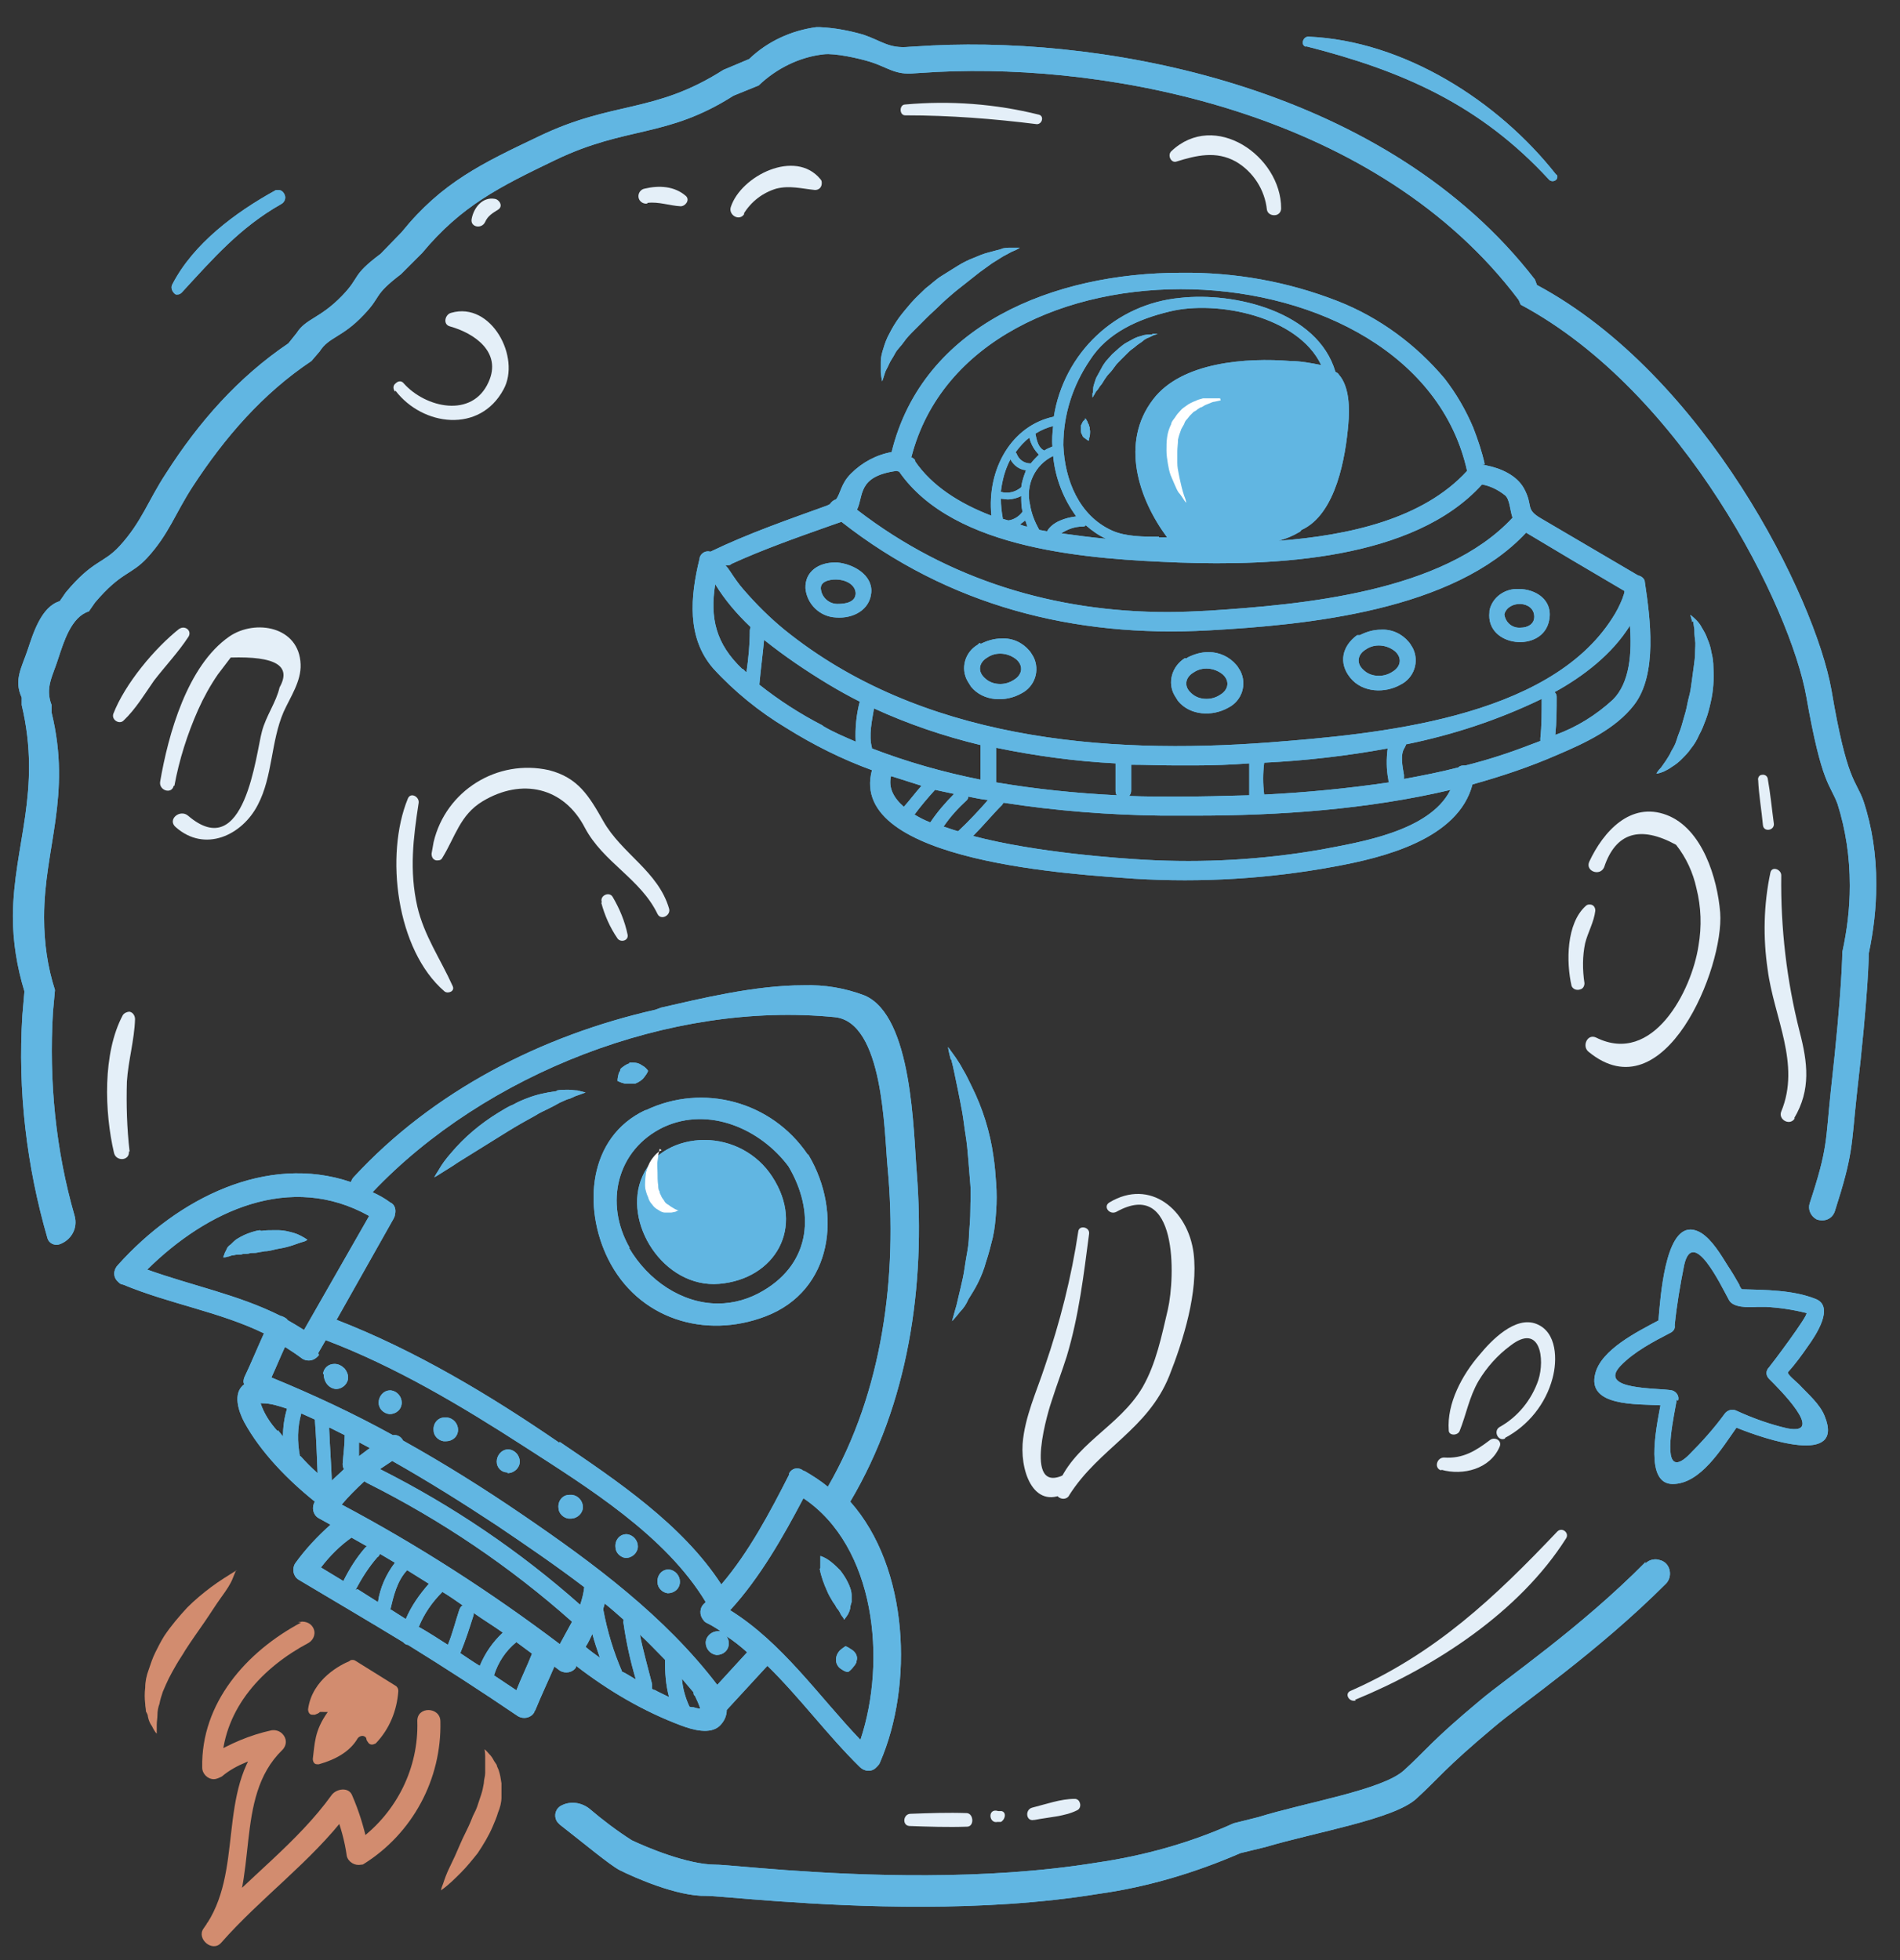 <?xml version="1.0" encoding="UTF-8"?>
<svg id="Ebene_1" xmlns="http://www.w3.org/2000/svg" xmlns:xlink="http://www.w3.org/1999/xlink" version="1.1" viewBox="0 0 280 288.9">
  <rect x="0" y="0" width="280" height="288.9" fill="#333333" stroke="none"/>
  <!-- Generator: Adobe Illustrator 29.4.0, SVG Export Plug-In . SVG Version: 2.1.0 Build 152)  -->
  <defs>
    <style>
      .st0 {
        fill: none;
      }

      .st1 {
        fill: #61b6e2;
      }

      .st2 {
        clip-path: url(#clippath-1);
      }

      .st3 {
        clip-path: url(#clippath-2);
      }

      .st4 {
        fill: #fff;
      }

      .st5 {
        fill: #d28c6f;
      }

      .st6 {
        clip-path: url(#clippath);
      }

      .st7 {
        fill: #e4eff8;
      }
    </style>
    <clipPath id="clippath">
      <rect class="st0" x="1.7" y="4" width="274.5" height="283.7"/>
    </clipPath>
    <clipPath id="clippath-1">
      <path class="st1" d="M123.8,243.2c-.4.4-.6.9-.6,1.4,0,.6.3,1.1.8,1.4.3.2.6.4,1,.4.3-.2.6-.5.8-.8.2-.2.3-.4.4-.6,0-.2.1-.4.1-.6,0-.5-.3-1-.8-1.3-.3-.2-.6-.4-.9-.5-.3.2-.6.4-.9.7M98.4,234.8c1,0,1.8-.7,1.8-1.7,0-.9-.7-1.7-1.6-1.8h-.1c-1,0-1.7.9-1.6,1.9,0,.8.7,1.5,1.5,1.6M242.5,230.2c-9.7,9.8-20.5,17.1-24.4,20.4-7.2,6-8,7.4-11.2,10.3s-14.4,4.7-21.5,6.9l-3.6.9c-6.4,2.9-13.3,4.8-20.2,5.8-16.6,2.7-34.7,1.9-45.8,1.1-5.5-.4-9.2-.8-10.3-.8-4.2,0-10.3-2.6-12.4-3.6-2.2-1.4-4.3-3-6.3-4.7-1.2-.9-2.8-1.1-4.1-.4-.8.4-1.1,1.4-.7,2.2.1.2.3.4.5.6,3.6,2.8,7.3,5.9,8.8,6.7,2.2,1.1,8.5,3.9,12.8,3.8,1.1,0,5,.4,10.6.8,11.4.8,30.1,1.7,47.2-1.1,7.2-1,14.2-3.1,20.9-6l3.7-.9c7.4-2.2,18.9-4.1,22.2-7.1s4.1-4.4,11.5-10.6c4-3.4,15.2-11,25.3-21.1.8-.8.8-2.2,0-3-.2-.2-.4-.3-.6-.4-.3-.1-.6-.2-.9-.2-.6,0-1.1.2-1.5.6M120.8,231.2c.2,1.1.6,2.2,1.1,3.3.2.5.5,1,.8,1.5.1.2.3.4.4.6.1.2.2.4.4.6.3.4.4.8.6,1s.3.5.3.5c.1-.1.2-.3.3-.4.3-.4.5-.8.6-1.3,0-.3.1-.6.2-.9,0-.3,0-.7,0-1,0-.7-.3-1.4-.6-2-.3-.6-.7-1.2-1.1-1.7-.4-.4-.8-.8-1.3-1.2-.5-.4-1-.7-1.6-.9,0,.6,0,1.2,0,1.8M92.2,229.6c1,0,1.8-.8,1.8-1.7,0-.9-.7-1.7-1.6-1.8h-.1c-1,0-1.7.9-1.6,1.9,0,.8.7,1.5,1.5,1.6M83.8,223.8h.3c1,0,1.8-.8,1.8-1.7,0-.9-.7-1.7-1.6-1.8h-.4c-1,0-1.7.9-1.6,1.9,0,.8.7,1.5,1.5,1.6M74.8,217.1c1,0,1.8-.8,1.8-1.7,0-.9-.7-1.7-1.6-1.8h-.1c-1,0-1.7.9-1.7,1.8,0,.9.7,1.6,1.6,1.6M65.4,212.4h.3c1,0,1.8-.7,1.8-1.7,0-.9-.7-1.7-1.6-1.8h-.4c-1,0-1.7.9-1.6,1.9,0,.8.7,1.5,1.5,1.6M57.4,208.4c1,0,1.8-.7,1.8-1.7,0-.9-.7-1.7-1.6-1.8h-.1c-1,0-1.7.9-1.7,1.8,0,.9.7,1.6,1.6,1.7M47.7,202.5c0,1.1.7,2.1,1.8,2.2,0,0,0,0,0,0,1,0,1.8-.8,1.8-1.7,0-.5-.2-.9-.5-1.3-.4-.4-.9-.7-1.5-.7-.9,0-1.6.6-1.7,1.5,0,0,0,0,0,0M247.3,206.4c.2-.6-.2-1.3-.9-1.5-2.1-.4-11,0-7.6-3.6,2-2.1,4.9-3.6,7.4-4.9.4-.2.7-.6.6-1.1.3-3,.8-5.9,1.4-8.9,1.3-5.6,5.4,3,6.6,5.2.6,1.1,2.7,1.1,4.2,1,.4,0,.8,0,1.2,0,2,.1,4,.4,6,.9.5.1-5.3,7.8-5.5,8-.5.5-.5,1.2,0,1.7,1.3,1.3,8.5,8.4,2.7,7.3-2.6-.6-5.1-1.5-7.5-2.6-.6-.3-1.3-.1-1.7.4-1.6,2.2-3.4,4.2-5.3,6.1-.8.8-1.4,1.1-1.8,1.1-2,0-.3-7.3,0-9.2M244.4,194.6c-3.2,1.7-8.4,4.3-9.3,7.8-1.3,4.9,6.1,4.5,9.6,4.7-.7,3.7-2.3,11.6,1.8,11.6s7.2-5.2,9.4-8.3c4.2,1.7,16,5.7,13-1.7-.7-1.8-2.5-3.3-3.8-4.7-.4-.4-1.8-1.5-1.6-1.8,1.1-1.2,2.1-2.6,3-3.9,1-1.4,4-5.8,1-6.9-3.3-1.3-7.3-1.3-10.8-1.4-.2-.2-.3-.4-.4-.7-.5-.9-1.1-1.9-1.7-2.8-1-1.6-2.3-3.8-3.9-4.8-.5-.3-1-.5-1.6-.5-3.7,0-4.4,9.8-4.7,13.4M38.3,181.3c-.8.1-1.6.4-2.3.7-.4.2-.8.4-1.1.6-.3.2-.6.5-.9.8-.3.2-.5.4-.6.7-.1.2-.2.4-.3.6,0,.2-.2.4-.2.6.2,0,.4,0,.6-.1.2,0,.4-.1.7-.2.3,0,.5-.1.8-.1.3,0,.6,0,.8-.1.3,0,.7,0,1-.1s.7,0,1.1-.1.7-.1,1.1-.2c.8,0,1.5-.3,2.2-.4s1.4-.3,2-.5c.6-.2,1.1-.4,1.5-.5s.6-.3.6-.3c-.6-.4-1.3-.8-2-1-.7-.2-1.5-.4-2.2-.4-.3,0-.5,0-.8,0-.6,0-1.2,0-1.8.1M267.7,180h-.1c0,0,.1,0,.1,0M94.7,173.3c-3.1,6.8,3.1,16.6,11.3,15.9s12.7-8.3,7.8-15.8c-2.2-3.4-6-5.4-10-5.4-3.9,0-7.6,1.9-9.1,5.3M92.8,183.9c-3.8-6.6-1.9-14.5,5-17.8,6.7-3.1,14.3.3,18.4,5.8,3.9,6.6,3.4,14.1-3.7,18.3-2,1.2-4.3,1.9-6.7,1.9-5.3,0-10.3-3.4-13.1-8.2M95.1,163.6c-8.5,4-9.2,14.4-5.5,21.9,4.4,8.9,14.3,11.9,23.2,8.5,10-3.8,11.3-15.4,6.4-23.7,0,0-.1-.2-.2-.2h0c-5.3-7.8-15.4-10.5-23.8-6.5M82,160.8c-1.5.2-2.9.5-4.2,1-.8.3-1.5.6-2.2,1-.8.3-1.5.8-2.2,1.2-2.6,1.6-5,3.6-7,6-.7.8-1.3,1.6-1.8,2.5-.4.6-.6,1-.6,1,0,0,.4-.2,1-.6s1.5-.9,2.5-1.6l7.4-4.6c1.3-.8,2.7-1.6,4-2.3.6-.4,1.3-.7,1.9-1,.6-.3,1.2-.6,1.7-.9.5-.2,1-.5,1.5-.6.5-.2.8-.4,1.2-.5l1.1-.4s-.4-.1-1.2-.3c-.4,0-.9-.1-1.3-.1h-.3c-.4,0-.9,0-1.4.1M92.8,156.7c-.4.1-.7.3-1.1.6-.1.1-.3.2-.3.4,0,.1-.1.3-.2.4-.1.4-.2.8-.2,1.2.4.2.7.3,1.1.4.2,0,.3,0,.5,0,.1,0,.3,0,.4,0,.2,0,.4,0,.6,0,.5-.2,1-.5,1.3-.9.2-.3.5-.6.6-1-.2-.3-.5-.6-.9-.8-.4-.3-.8-.4-1.3-.4-.2,0-.4,0-.6,0M140.2,156.2c.3,1.1.6,2.7,1,4.6.2,1,.4,2,.6,3.1s.3,2.2.5,3.4.3,2.4.4,3.6.2,2.5.3,3.7,0,2.5,0,3.7-.1,2.4-.2,3.6c0,1.2-.2,2.3-.4,3.4s-.3,2.1-.5,3-.4,1.8-.6,2.6-.3,1.4-.5,2c-.3,1.1-.5,1.8-.5,1.8,0,0,.5-.5,1.2-1.4.5-.5.9-1.1,1.2-1.8.5-.8,1-1.6,1.4-2.4.5-1,.9-2,1.2-3.1.4-1.2.7-2.4,1-3.6.3-1.3.4-2.6.5-3.9.1-1.4.1-2.7,0-4.1-.1-1.4-.2-2.7-.4-4-.5-3.6-1.6-7.1-3.2-10.3-.4-.8-.8-1.7-1.3-2.5-.3-.6-.7-1.2-1.1-1.8-.7-1-1.1-1.5-1.1-1.5,0,0,.1.7.4,1.8M102.2,251.6c-.2,0-.4,0-.6-.1-.6-1.3-1-2.7-1.1-4.1.6.7,1.1,1.3,1.7,2,0,.2,0,.4.2.5.3.6.6,1.3.8,1.9-.3,0-.7-.1-1-.2M72.8,246.9c.6-1.9,1.7-3.6,3.3-4.9l2.3,1.7c-.7,1.8-1.6,3.6-2.3,5.4l-3.3-2.2M96.5,249.1l-.4-.2c0-.2,0-.5,0-.7-.6-2.4-1.3-4.8-1.8-7.3,1.3,1.2,2.5,2.5,3.7,3.7,0,1.9.1,3.7.6,5.5-.8-.4-1.5-.7-2.2-1.1M86.3,242.7c.4-.6.7-1.3,1-1.9.3,1.2.7,2.3,1.1,3.5-.7-.5-1.4-1-2.1-1.6M67.8,243.7c.8-1.9,1.4-3.8,2-5.7,0,0,0-.2,0-.3,1.4,1,2.9,1.9,4.3,2.9-1.5,1.4-2.6,3-3.4,4.9-1-.6-2-1.3-2.9-1.9M91.7,246.4c-1.3-3-2.2-6-2.8-9.2h0c0-.3.2-.6.2-.9,1,.8,1.9,1.6,2.8,2.4,0,.2-.1.4,0,.6.4,2.8,1,5.5,1.8,8.2-.7-.4-1.3-.8-1.9-1.1M61.7,239.8c.8-2,2-3.7,3.5-5.2,1,.6,2,1.3,3,2-.3.1-.4.4-.5.6-.6,1.8-1,3.5-1.7,5.2-1.4-.9-2.8-1.8-4.2-2.6M57.5,237.3c.5-2.1,1-4.3,2.5-5.9,1.1.7,2.1,1.3,3.2,2-1.4,1.6-2.6,3.3-3.4,5.2l-2.2-1.4M52.4,234.3c.9-1.7,1.9-3.3,3.2-4.8.2-.1.3-.3.4-.5.7.4,1.5.9,2.2,1.3-1.3,1.7-2.2,3.7-2.5,5.8l-3-1.9M47.3,231c1.3-1.7,2.8-3.2,4.5-4.4l2.3,1.3c-.1,0-.2.1-.3.2-1.3,1.5-2.3,3.1-3.2,4.9l-3.3-2M107.6,237.3c4.4-4.8,7.8-10.8,10.8-16.5,10.6,7.1,12.3,23.9,8.4,35.6-6.2-6.5-11.5-14.3-19.2-19.1M50.3,221.8c1-1.2,2.2-2.4,3.4-3.5,0,0,.2.1.3.2,11,5.5,21.2,12.4,30.3,20.5-.6,1.1-1.2,2.2-1.8,3.3-10.2-7.7-20.9-14.6-32.2-20.6M56,216.5c.6-.4,1.2-.8,1.8-1.2,5.3,3,10.4,6.2,15.4,9.5,4.3,2.9,8.7,5.9,12.9,9.1-.1.9-.3,1.7-.6,2.6-8.9-7.9-18.8-14.6-29.5-20M53,212.6l1.5.8c-.5.4-1.1.8-1.6,1.2v-2M48.6,210.4l2.2,1.1c0,1.4-.2,2.8-.3,4.2,0,.3,0,.5.2.8-.6.6-1.2,1.1-1.8,1.7-.1-2.6-.3-5.2-.4-7.8M44.2,214.6c-.4-2.1-.4-4.2.2-6.3l2,.9c.2,2.6.3,5.2.4,7.9-.9-.8-1.7-1.6-2.5-2.5M40.9,210.9c-1.1-1.2-2-2.6-2.5-4.1h.2c1.3,0,2.5.4,3.7.8-.4,1.3-.6,2.7-.6,4.1-.2-.3-.5-.6-.7-.9M46.9,199.4l1.1-1.9c10.3,3.9,20,9.7,29.3,15.7s20.8,13.1,26.7,22.9l-.2.2c-.7.6-.8,1.7-.1,2.5,0,.1.2.2.3.3.8.4,1.5.8,2.2,1.3-.1,0-.2,0-.4,0-1,0-1.8.8-1.8,1.7,0,.9.7,1.7,1.6,1.8,1,0,1.8-.7,1.8-1.7,0-.4-.1-.8-.4-1.1,1.1.7,2.1,1.5,3.1,2.4l-4.4,4.8c-7.7-10.1-18.2-17.9-28.6-25-5.7-3.9-11.6-7.6-17.7-11-.3-.6-.9-.9-1.5-.8-5.8-3.2-11.8-6-17.9-8.5.7-1.5,1.3-3,2-4.5.8.5,1.7,1.1,2.5,1.7.3.2.6.3,1,.3.6,0,1.1-.3,1.5-.8M42.4,194.5c-.3-.3-.7-.5-1.1-.6-6.2-3.1-12.9-4.4-19.6-6.8,8.8-8.7,21.1-14.4,32.7-7.9l-9.6,16.8c-.8-.5-1.6-1-2.5-1.5M82.4,212.6c-10.2-7-21.2-13.6-32.8-18.1l8.4-14.9c.1-.2.2-.4.2-.6.2-.7,0-1.5-.7-1.8-.8-.6-1.7-1.1-2.6-1.5,16.6-17.5,43.9-28.2,68.1-25.8,7.2.7,7.3,16.8,7.8,22.1,1.5,16-.7,33.1-8.8,47.1-1.1-.9-2.2-1.6-3.4-2.3-.1,0-.3-.1-.4-.2-.7-.4-1.5-.2-1.9.5,0,0,0,.1,0,.2-2.8,5.5-5.9,11.4-10,16.2-5.7-8.8-15.4-15.3-23.8-21M96.6,148.8c-16.8,3.8-32.8,12-44.5,24.7-.2.2-.3.5-.4.7-12.4-4.2-25.5,2.4-34.3,12.2-.7.7-.8,1.8,0,2.5.2.2.4.4.7.4,7,2.9,14.2,4,20.8,7.2-1,2.2-1.9,4.4-2.9,6.5-.1.3-.2.7,0,1h0c-1.8,1.3-.8,4.1,0,5.6,2.4,4.4,6.4,8.5,10.4,11.7-.5.8-.3,1.9.5,2.4l1.8,1c-1.9,1.7-3.7,3.6-5.2,5.7-.5.8-.3,1.9.5,2.4,0,0,0,0,0,0,5.2,3.1,10.3,6.1,15.4,9.2.2.2.4.4.7.4,5.5,3.4,10.9,6.9,16.2,10.5.8.5,1.9.3,2.4-.5,0-.1.1-.2.2-.4.9-2.2,1.9-4.3,2.8-6.4l.8.6c.8.5,1.9.3,2.4-.5v-.2c4.8,3.7,9.9,6.7,15.5,8.8,1.6.6,4.3,1.4,5.7,0,.6-.6,1-1.4,1-2.3l5.8-6.3c0,0,.1-.1.2-.2,4.8,4.7,8.9,10.3,13.6,14.9.7.7,1.8.8,2.5,0,.2-.2.4-.4.5-.7,4.9-11.3,4.3-28.6-4.4-38.4,8.6-14.5,11.1-31.8,9.8-48.5-.5-5.9-.6-23.1-7.7-26.1-2.9-1.1-5.9-1.6-9-1.5-7.2,0-15.3,2-21,3.3M175.5,102.1c-1.1-1-.8-2.3.4-3,1.3-.9,3.1-.7,4.3.3,1.1,1,.8,2.3-.4,3-.6.4-1.3.6-2,.6-.9,0-1.7-.3-2.3-.9M174.9,97c0,0-.1,0-.2,0h-.1c-1.9,1.2-2.6,3.6-1.5,5.5.2.3.3.5.5.8,1.8,2.2,5.1,2.3,7.4,1,2-1,2.8-3.4,1.8-5.4-.2-.3-.4-.7-.6-.9-1-1.2-2.5-1.9-4.1-1.9-1.1,0-2.1.3-3.1.8M145.1,99.9c-1.1-1-.8-2.3.4-3,1.3-.9,3.1-.7,4.3.3,1.1,1,.8,2.3-.4,3-.6.4-1.3.6-2,.6-.9,0-1.7-.3-2.3-.9M144.5,94.8h-.2c0,0-.2.2-.2.2-1.9,1.1-2.6,3.5-1.5,5.4.2.3.3.5.5.8,1.8,2.2,5.1,2.3,7.4,1,2-1,2.8-3.4,1.8-5.4-.2-.3-.4-.7-.6-.9-1-1.2-2.5-1.9-4.1-1.8-1.1,0-2.1.3-3.1.8M200.9,98.7c-1.1-1-.8-2.3.4-3,1.3-.9,3.1-.7,4.3.3,1.1,1,.8,2.3-.4,3-.6.4-1.3.6-2,.6-.9,0-1.7-.3-2.3-.9M200.3,93.6c0,0-.1,0-.2,0h-.1c-2.2,1.6-2.8,4.1-1,6.3,1.8,2.2,5.1,2.3,7.4,1,2-1,2.8-3.4,1.8-5.4-.2-.3-.4-.7-.6-.9-1-1.2-2.5-1.9-4.1-1.8-1.1,0-2.1.3-3.1.8M249.5,91.5c.1.4.1.8.2,1.2,0,.4,0,1,.1,1.6.1.6,0,1.2,0,1.9s-.1,1.3-.2,2.1-.2,1.4-.3,2.2-.2,1.5-.4,2.2c-.2.7-.3,1.5-.5,2.2-.2.7-.4,1.4-.6,2.1s-.5,1.3-.7,2-.5,1.2-.8,1.7c-.2.5-.5.9-.8,1.4-.2.3-.5.7-.7,1-.5.5-.7.9-.7.9.4,0,.8-.2,1.1-.3.4-.2.8-.4,1.2-.7.5-.3,1-.7,1.4-1.1.5-.5,1-1,1.4-1.6.5-.6.9-1.3,1.2-2,.4-.7.7-1.5,1-2.3.3-.8.5-1.6.7-2.5.4-1.7.5-3.4.4-5.1,0-.8-.1-1.6-.3-2.3-.1-.7-.3-1.3-.6-2-.2-.6-.5-1.1-.8-1.6-.2-.4-.5-.8-.8-1.1-.5-.5-.9-.8-.9-.8,0,0,.1.4.3,1.1M221.7,90.5c.6-2.1,4.4-2,4.4.4,0,1.1-1,1.6-2,1.6-1.2.1-2.2-.7-2.4-1.9,0,0,0,0,0-.1M219.5,90v.2h0c-.6,5.2,7.9,6.1,8.8,1.2.6-3-2-4.6-4.5-4.6-2-.1-3.9,1.2-4.3,3.2M123.4,89c-1.2,0-2.2-.9-2.4-2-.3-1.3,1.2-1.6,2.2-1.6,1.2,0,2.8.6,2.9,2,0,1.4-1.6,1.6-2.6,1.6h-.1M123,82.9c-2.3,0-4.4,1.3-4.3,3.8.2,2.3,2.1,4.2,4.5,4.3,2.5.2,5-1.1,5.2-3.7s-2.7-4.2-5-4.4h-.4M160,61.8c-.1,0-.3.2-.4.3-.1.2-.2.4-.3.6,0,.2,0,.5,0,.7,0,.2,0,.5.2.7,0,.2.2.4.4.5.1.1.3.2.4.3h.2c0,0,0-.1,0-.2,0-.1,0-.2.1-.4,0-.3.1-.7,0-1,0-.2,0-.4-.1-.5,0-.2-.1-.3-.2-.5,0-.1-.1-.3-.2-.4,0,0,0-.1-.1-.2h-.2M169.7,49.3c-.5,0-1,0-1.5.2-.4.1-.7.2-1.1.4-.4.2-.7.4-1.1.6-.4.2-.7.5-1.1.8-.3.3-.7.6-1,.9s-.6.7-.9,1c-.3.4-.5.7-.7,1.1-.2.4-.4.7-.6,1.1-.2.3-.3.7-.4,1-.1.3-.2.6-.2.9,0,.2,0,.5-.1.7,0,.4,0,.6,0,.6l.3-.5c.1-.2.2-.4.4-.6s.3-.5.5-.7.4-.6.6-.9c.2-.3.4-.6.7-.9s.5-.6.8-1c.2-.3.5-.6.8-.9s.6-.6.9-.9c.3-.3.6-.6.9-.8s.6-.5.9-.7c.3-.2.6-.4.8-.6.3-.2.5-.3.8-.4.2-.1.4-.2.6-.3.4-.1.6-.2.6-.2h-.6c0,0-.1,0-.1,0M139,121.9c1-1.5,2.2-2.8,3.5-4,.1-.1.2-.3.2-.5,1,.2,1.9.4,2.9.5-1.4,1.6-2.9,3.2-4.4,4.6-.8-.2-1.5-.5-2.2-.7M213.7,116.5c-3.1,6-13.2,7.6-19,8.7-8.6,1.5-17.4,2-26.1,1.5-3.4-.2-15.7-1-25.2-3.5,1.5-1.5,2.8-3.1,4.3-4.6,0,0,.1-.2.2-.3,7.7,1.2,15.5,1.8,23.3,1.9h4.9c12.4,0,25.4-.9,37.7-3.8M134.8,120c.9-1.2,1.9-2.4,3-3.6h0c.9.2,1.9.4,2.8.6-1.3,1.3-2.5,2.7-3.5,4.2-.8-.3-1.6-.7-2.4-1.2M131.4,114.4c1.5.5,2.9.9,4.4,1.4-.9,1-1.7,2.1-2.6,3.1-1.5-1.3-2.3-2.8-1.9-4.5M176.2,112.8c2.6,0,5.2-.1,7.9-.3,0,1.6,0,3.1,0,4.7-3.6.1-7.2.2-10.7.2-2.3,0-4.7,0-7-.1.2-.2.3-.5.3-.8v-3.8c2.1,0,4.2.1,6.4.1h3.1M186.3,112.4c6.1-.3,12.2-1,18.2-2.1-.2,1.5-.2,3.1.1,4.6,0,.1,0,.2.1.4-6.1.9-12.3,1.5-18.4,1.8-.2-1.6-.2-3.1,0-4.7M146.8,115.2v-5c5.8,1.2,11.7,2,17.6,2.3v4c0,.2,0,.5.2.7-6-.3-11.9-.9-17.8-1.9M128.5,110.2c-.5-1.8,0-4,.3-5.8,5,2.3,10.3,4.1,15.7,5.4v5.1c-5.5-1.1-10.8-2.6-16-4.6M206.9,114.2c-.2-1.2-.6-3,.1-4,0-.1.2-.3.2-.5,6.9-1.4,13.6-3.6,20-6.7,0,1.9,0,3.9-.2,5.8,0,.1,0,.2,0,.4l-1.6.6c-3.1,1.2-6.2,2.2-9.4,3-.4,0-.8,0-1.1.3-2.7.7-5.3,1.2-8,1.7,0-.2,0-.4,0-.6M121.2,106.9c-3.3-1.7-6.4-3.7-9.3-6,.2-2.2.5-4.4.7-6.6,3,2.4,6.1,4.5,9.4,6.5,1.5.9,3.1,1.8,4.7,2.6-.5,1.9-.7,3.9-.6,5.9-1.6-.7-3.3-1.4-4.8-2.3M229.4,102.8c0-.3,0-.5-.3-.8,4.2-2.3,8.5-5.6,11.1-9.8.3,4,0,8.4-2.5,10.9-2.5,2.3-5.4,4.1-8.5,5.2.2-1.9.2-3.7.2-5.6M109.4,98.6c-3.9-3.7-4.8-7.5-4-12.5,1.4,2.3,3.2,4.4,5.2,6.3,0,.2-.1.3-.1.5,0,2.1-.2,4.1-.5,6.2l-.5-.5M156.4,78.6c.9-.6,2-1,3.1-1,.2,0,.4,0,.5-.2.9.8,1.9,1.5,3,2-2.2-.2-4.4-.5-6.6-.8M107.8,83.1c4.6-2.1,9.4-3.8,14.2-5.5l2-.7c15.8,12.4,34.3,17.1,54.1,16,14.6-.8,36.1-2.9,46.8-14.4l6.7,4,7.8,4.6c0,.4-.2.7-.3,1.1-.4,1-.9,2-1.5,2.9-9.5,14.9-35,17.1-50.4,18.3-24.7,1.9-51.7-.5-71.6-16.6-2.2-1.8-4.2-3.8-6.1-6-.7-.8-1.3-1.7-1.9-2.6-.2-.3-.4-.6-.7-.9.1,0,.2,0,.3,0,.2,0,.3,0,.5-.1M150.3,77.3c.3-.2.5-.4.8-.6.1.3.2.6.3.9-.4,0-.7-.2-1.1-.3M150.5,73.2c0,.8,0,1.5.2,2.2-.5.7-1.3,1.2-2.1,1.3l-.7-.2h-.1c-.2-1.1-.3-2-.3-3,.3,0,.7.1,1,.1.7,0,1.4-.2,2-.5M126.3,75.1c1-2,0-4.9,5.8-5.7.1,0,.3.1.4.1,8.1,11.7,28.4,12.9,41.2,13.4,13.9.5,34.6-.3,44.7-11.5,1.2.2,2.4.8,3.4,1.6.7.6.7,2.1,1.1,3.3-10.2,11-31,12.8-44.8,13.7-2,.1-4,.2-6,.2-16.6,0-32.3-4.7-45.7-15M147.5,72.4c.2-1.6.6-3.2,1.4-4.7.5.9,1.3,1.5,2.3,1.6-.3.8-.6,1.6-.7,2.5-.6.5-1.3.8-2.1.8-.3,0-.7,0-1-.2M153.1,78c-.6-1.1-1.1-2.3-1.3-3.6-.7-2.9.7-5.9,3.4-7.2.3,3.2,1.5,6.3,3.4,8.9-1.6.2-3.5.8-4.3,2.2l-1.1-.2M149.7,66.8c0,0,0-.1,0-.2.6-.8,1.2-1.5,2-2.1.2.9.7,1.8,1.4,2.5-.4.4-.8.8-1.2,1.3-1,0-1.8-.6-2.1-1.5M152.6,63.9c.8-.5,1.7-.9,2.6-1.1-.1,1-.2,2-.1,3-.4.2-.8.3-1.2.6-.9-.4-1.1-1.5-1.3-2.4M170.8,79.1c-2.2,0-4.9,0-6.9-.9-4.9-2.2-7-7.5-7.2-12.6,0-4.5,1.4-8.8,3.9-12.5,2.6-4.1,7.2-6.1,11.8-7.2,6.9-1.7,18.9.7,22.3,7.9-1.5-.3-3.1-.6-4.6-.6-6.3-.5-16,.1-20.2,5.7-4.8,6.3-2.2,14.5,2.1,20.3h-1.2M134.9,67.9c-.1-.2-.3-.4-.6-.5,8.8-34.4,74.3-32.3,81.9,2-6.5,7.1-17.4,9.5-27.8,10.3,1.1-.3,2.1-.7,3.1-1.3.1,0,.2-.2.3-.3,5.1-2.3,6.5-10.8,6.9-15.6.2-2.2.2-5.5-1.4-7.3-.1-.2-.3-.3-.5-.4-2.6-8.9-14.9-11.8-22.9-10.9-9.5.9-17.1,8.1-18.6,17.5-6.2,1.3-9.9,7.7-9.2,14.6-4.7-1.8-8.8-4.4-11.3-8.1M131.5,66.6c-2.3.4-4.4,1.5-6.1,3.2-1.5,1.5-1.5,2.9-2.2,3.8-.4.1-.7.4-.9.7l-.4.2c-5.8,2.1-11.6,4.1-17.2,6.8-.7-.2-1.4.2-1.6.9,0,0,0,0,0,.1-1.4,5.7-1.9,11.7,2,16.2,3.1,3.4,6.8,6.4,10.8,8.8,4,2.5,8.2,4.6,12.6,6.2,0,0,0,0,0,0-3.7,13.7,30.8,15.4,38.7,16,9.9.6,19.8,0,29.5-1.8,7.1-1.3,18.2-4,20.3-12.1,4.3-1.2,8.5-2.6,12.6-4.4,4-1.7,8.5-3.8,11.2-7.3,3.5-4.5,2.4-12.8,1.6-18.1,0-.5-.5-.9-1-1l-14.3-8.4c-2.4-1.4-1.1-1.8-2.5-4.4-1.1-2-3.5-3-5.5-3.4l-.8-.2c.2,0,.5,0,.5,0-.4-1.8-1-3.6-1.7-5.4-1.1-2.6-2.5-5-4.2-7.2-4.2-5-9.6-9-15.7-11.4-7.4-2.9-15.2-4.3-23.2-4.2-18.7,0-38,7.7-42.6,26.4M147.7,36.7c-.6.1-1.2.3-2,.5s-1.5.5-2.2.8c-.8.3-1.6.7-2.4,1.2-.8.5-1.6,1-2.4,1.5-.8.5-1.5,1.2-2.3,1.8-.7.7-1.4,1.3-2.1,2.1-.6.7-1.2,1.4-1.8,2.2-.5.7-1,1.5-1.4,2.3-.4.7-.7,1.5-.9,2.2-.2.6-.4,1.3-.4,2,0,.5,0,1,0,1.6.1.9.2,1.3.2,1.3,0,0,.2-.5.4-1.2.1-.4.4-.8.6-1.3.2-.5.6-1,.9-1.6.3-.6.9-1.1,1.3-1.7s1-1.2,1.6-1.8c.3-.3.6-.6.9-.9l.9-.9c.6-.6,1.3-1.2,1.9-1.8s1.3-1.2,2-1.8,1.4-1.1,2-1.6,1.3-1,1.9-1.5l1.8-1.3,1.6-1,1.3-.7c.8-.3,1.2-.6,1.2-.6,0,0-.5,0-1.3,0-.4,0-.9,0-1.6.2M40.5,28.1c-5.8,3.2-12,7.8-15.1,13.8-.3.5,0,1.2.5,1.5,0,0,.2,0,.3,0,.2,0,.4-.1.6-.3,4.6-5,8.6-9.6,14.6-13,.6-.3.8-1,.5-1.5-.2-.4-.5-.6-.9-.6-.2,0-.4,0-.5.1M192.4,6.8c14.2,3.6,25.7,8.6,35.9,19.7.1.1.3.2.5.2.4,0,.7-.3.7-.6,0-.2,0-.3-.2-.4-8.5-10.8-22.4-19.7-36.5-20.3-.8,0-1.2,1.3-.3,1.5M120.3,4c-3.7.5-7.2,2.1-9.9,4.7l-3.8,1.6c-10.2,6.5-16.2,4.5-27.2,9.8-8.4,4-14.3,6.8-20.2,14.1l-3.1,3.2c-4.4,3.3-2.9,3.3-5.7,6.2-3.3,3.4-5.3,3.3-6.7,5.5l-1.2,1.5c-7.4,5-13.2,11.6-18,19.1-2.7,4.1-3.6,7.2-6.9,10.8-2.4,2.6-3.9,2-7.9,6.8l-.9,1.3c-2.7.8-3.9,4.7-4.7,7.1-.9,2.7-2.1,4.5-.9,7.1v1.1c3,12.7-1.2,20.6-1.3,31v.2c0,3.7.6,7.4,1.7,11l-.3,3.5c-.7,11.1.6,22.2,3.7,32.9.2.7,1,1.1,1.7.9,1.8-.6,2.8-2.4,2.3-4.2-2.8-9.7-3.8-19.9-3.2-30l.3-3.3c-1.1-3.4-1.6-7-1.6-10.6v-.2c0-10.1,4.1-17.8,1.1-30.1v-1.1c-1-2.6.2-4.3,1-6.9.8-2.4,1.9-6.1,4.5-6.9l.9-1.3c3.9-4.6,5.3-4,7.7-6.6,3.2-3.5,4.1-6.5,6.7-10.5,4.7-7.2,10.3-13.7,17.5-18.5l1.2-1.4c1.4-2.2,3.3-2,6.5-5.4,2.7-2.8,1.3-2.8,5.5-6l3.1-3.1c5.8-7,11.5-9.8,19.6-13.7,10.6-5.1,16.4-3.2,26.3-9.5l3.7-1.5c2.6-2.5,6-4.2,9.6-4.6,1.6-.2,5.2.6,6.8,1.1,2.6.8,3.7,2,6.6,1.7l3.3-.2c26-1.3,65.1,6.2,85.7,33.6l.3.7c24.1,12.9,39.8,44.7,42.1,57.8s3.5,12.8,4.6,15.8c1.2,3.8,1.8,7.8,1.8,11.9v.2c0,3.3-.4,6.5-1.1,9.7,0,0,0,5.4-1.7,20.5-.8,7.5-.4,8.3-3.1,16.5-.3.9.1,1.9,1,2.4,1.1.4,2.3,0,2.7-1.2,2.7-8.4,2.4-9.4,3.2-16.9,1.8-15.5,1.8-21.1,1.8-21.1.7-3.3,1.1-6.7,1.1-10.1v-.2c0-4.2-.6-8.3-1.9-12.2-1.1-3.1-2.4-2.7-4.7-16.3-2.4-13.6-18.6-46.4-43.4-59.7l-.3-.8C204.6,13.2,164.3,5.4,137.4,6.7l-3.4.2c-3,.3-4.1-.9-6.8-1.8-2.1-.6-4.2-1-6.4-1.1-.2,0-.4,0-.6,0Z"/>
    </clipPath>
    <clipPath id="clippath-2">
      <rect class="st0" x="1.7" y="4" width="274.5" height="283.7"/>
    </clipPath>
  </defs>
  <g class="st6">
    <g>
      <path class="st7" d="M71.5,32.7c.4-.9,1.1-1.3,1.9-1.8s.2-1.5-.5-1.6c-1.8-.3-3.1,1.3-3.4,3-.2,1.2,1.5,1.5,2,.4"/>
      <path class="st7" d="M133.5,17c6.5,0,12.9.5,19.3,1.3.8,0,1.1-1.2.3-1.4-6.4-1.6-13.1-2.1-19.7-1.5-.9,0-.9,1.6,0,1.6"/>
      <path class="st7" d="M26.5,92.6c-3.7,2.9-8.1,8.2-9.8,12.6-.3.9.9,1.6,1.5,1,1.8-1.7,3.1-3.9,4.5-5.9,1.7-2.2,3.6-4.2,5.1-6.5.5-.9-.6-1.7-1.4-1.1"/>
      <path class="st7" d="M199.7,250.5c11.7-4.8,24.2-12.9,31.1-23.8.5-.8-.6-1.7-1.3-1-9.3,9.8-18,18-30.5,23.5-.9.4-.2,1.7.8,1.4"/>
      <path class="st7" d="M134,269.1c2.8.1,5.7.2,8.5.1,1.1,0,1-1.9,0-2-2.8-.1-5.5,0-8.3.1-1.1,0-1.3,1.7-.2,1.8"/>
      <path class="st7" d="M147,268.5h.5c.6-.3.9-1.4.1-1.6h-.5c-1.6-.5-1.4,1.9-.1,1.6"/>
      <path class="st7" d="M152.5,268.2c2-.4,4.4-.5,6.2-1.4.5-.2.6-.8.4-1.2-.1-.3-.4-.5-.7-.5-2.1,0-4.3.8-6.3,1.3-1.1.3-.9,2.1.3,1.8"/>
      <path class="st7" d="M236.4,127.8c1.7-5.1,5.3-6.2,10.6-3.3,1.5,1.9,2.5,4.1,3,6.4.7,2.8.8,5.6.3,8.5-1,6.6-6.7,17.7-15.1,13.5-1.3-.6-2.1,1.3-1.1,2.1,11.2,9.2,20-12.4,19.4-20.5-.4-5-2.6-12.4-7.9-14.4s-9.3,2.4-11.4,6.9c-.6,1.4,1.6,2.2,2.2.8"/>
      <path class="st7" d="M233.5,144.9c-.3-2-.3-4,.1-5.9.4-1.6,1.3-3.1,1.5-4.8,0-.5-.3-.9-.8-.9-.2,0-.4,0-.6.2-2.9,2.6-2.9,8.3-2.1,11.8.2.5.8.7,1.3.5.4-.1.6-.5.6-.9"/>
      <path class="st7" d="M157.6,220.3c4.4-6.9,11.5-9.6,14.7-17.5,2.1-5.3,4.3-12.4,3.6-18.1-.8-6.4-6.4-11.1-12.4-7.5-1,.6,0,1.9,1,1.4,9.1-5.1,8.7,9.6,7.6,14.4-.9,3.8-1.7,7.9-3.7,11.4-3.5,6-10.4,8.4-12.7,15-.2.5,0,1.2.6,1.4.5.2,1.1,0,1.3-.5"/>
      <path class="st7" d="M158.9,181.5c-1,6.7-2.7,13.4-4.9,19.8-1.2,3.7-3,7.5-3.3,11.5-.3,4.7,2.1,10.4,7.3,6.6,1-.8.2-2.7-1.1-2.1-6.4,3.2-2.2-10.1-1.9-10.9.7-2.2,1.5-4.3,2.2-6.5,1.8-6,2.5-12,3.3-18.1.1-1-1.5-1.3-1.6-.3"/>
      <path class="st7" d="M221.8,211.9c3.4-1.8,6-5,7-8.8.7-2.6.7-6.8-2.4-8s-6.6,2.4-8.4,4.6c-2.5,2.9-4.8,7.1-4.5,11.1,0,.8,1.3.8,1.6.1,1-2.5,1.4-5,2.8-7.4,1.2-2,2.8-3.8,4.7-5.2,4.4-3.4,5.1,2,4.1,5.1-1,2.9-3,5.4-5.7,6.9-1,.6-.2,2.2.8,1.7"/>
      <path class="st7" d="M212.4,216.6c3.2.9,7.2-.1,8.6-3.4.4-.9-.7-1.5-1.4-1-2.1,1.6-4,2.8-6.8,2.6-1.1,0-1.5,1.6-.4,1.9"/>
      <path class="st7" d="M25.7,115.8c.7-3.8,1.9-7.6,3.5-11.2.8-1.8,1.8-3.6,2.9-5.2l1.9-2.5c6.6-.2,9,1.2,7.2,4.4-.5,2.2-2,4.2-2.6,6.5-.9,3.3-2.5,19.6-10.9,12.4-1.2-1-3.1.6-1.8,1.7,4.3,3.8,9.8,1.2,12.1-3.3,2.2-4.2,1.9-9.3,3.8-13.7,1-2.2,2.6-4.5,2.5-7-.2-5.6-6.7-6.7-10.5-4.1-6.2,4.3-9,14.4-10.2,21.4-.2,1.3,1.7,1.9,2,.6"/>
      <path class="st7" d="M58.3,57.6c4,5.2,12.4,6.3,15.9-.2,2.6-4.7-1.8-13-7.7-11.3-.9.2-1.3,1.7-.2,2,3.6,1,7.7,3.8,5.7,8.2-2.4,5.4-9.3,3.8-12.5.2-.3-.4-.8-.4-1.2,0-.4.3-.4.8-.1,1.2h0"/>
      <path class="st7" d="M264.4,164.8c2.5-4.2,2-8.2.8-12.8-1.9-7.5-2.8-15.2-2.7-23,0-.9-1.4-1.4-1.6-.4-1,4.7-1.1,9.6-.4,14.3.9,7,4.9,13.9,2,20.9-.5,1.2,1.3,2.2,2,1"/>
      <path class="st7" d="M261.4,121.3c-.3-2.2-.5-4.4-.9-6.6-.1-.4-.5-.6-.9-.5-.3,0-.6.4-.5.8.1,2.2.5,4.4.7,6.6.1,1.1,1.8.8,1.6-.3"/>
      <path class="st7" d="M19.1,169.7c-.4-3.4-.5-6.9-.4-10.3.2-3.1,1.1-6.1,1.2-9.2,0-.5-.3-1-.8-1.1-.4,0-.8.2-1,.5-3,5.6-2.7,14.3-1.3,20.3.3,1.3,2.3,1.2,2.2-.2"/>
      <path class="st7" d="M95.4,29.9c1.7-.2,3.2.4,4.9.5.7,0,1.4-.9.8-1.5-1.7-1.5-4-1.6-6.1-1.1-.6.1-1,.7-.9,1.3.1.6.7,1,1.3.9h0"/>
      <path class="st7" d="M98.6,133.9c-1.6-5.5-7-8.1-9.7-12.9-2.1-3.7-3.7-6.4-8-7.5-7.6-1.7-15.2,3-17,10.6-.1.6-.2,1.1-.3,1.7,0,.5.2.9.7,1,.4,0,.7,0,.9-.4,1.9-3.1,2.6-6.3,5.9-8.3,5.8-3.5,12-2.1,15.1,3.9,2.7,5.1,8.2,7.5,10.7,12.7.5,1,2,.2,1.7-.8"/>
      <path class="st7" d="M60.1,117.7c-3.4,8.3-1.7,22.3,5.4,28.4.5.4,1.6,0,1.2-.8-1.8-4-4.2-7.4-5.2-11.7-1.2-5.3-.6-10.1.2-15.3.1-.9-1.2-1.6-1.6-.6"/>
      <path class="st7" d="M88.6,133c.5,1.9,1.3,3.7,2.4,5.3.4.6,1.6.4,1.5-.5-.4-2-1.2-3.9-2.2-5.6-.5-.9-2-.2-1.6.8"/>
      <path class="st7" d="M188.8,30.7c0-7.7-9.8-14.5-16.2-8.4-.6.6,0,1.8.8,1.5,2.9-.9,5.8-1.6,8.7,0,2.6,1.5,4.3,4.2,4.6,7.1.1.6.7.9,1.3.8.5-.1.8-.5.8-1"/>
      <path class="st7" d="M109.6,31.5c1.1-1.8,2.8-3.1,4.8-3.7,2-.5,3.7,0,5.7.2.6,0,1-.4,1-1,0-.2,0-.4-.2-.6-3.7-4.5-11.7-.5-13.2,4.1-.4,1.2,1.3,2.2,2,1"/>
    </g>
  </g>
  <g>
    <path class="st1" d="M123.8,243.2c-.4.4-.6.9-.6,1.4,0,.6.3,1.1.8,1.4.3.2.6.4,1,.4.3-.2.6-.5.8-.8.2-.2.3-.4.4-.6,0-.2.1-.4.1-.6,0-.5-.3-1-.8-1.3-.3-.2-.6-.4-.9-.5-.3.2-.6.4-.9.7M98.4,234.8c1,0,1.8-.7,1.8-1.7,0-.9-.7-1.7-1.6-1.8h-.1c-1,0-1.7.9-1.6,1.9,0,.8.7,1.5,1.5,1.6M242.5,230.2c-9.7,9.8-20.5,17.1-24.4,20.4-7.2,6-8,7.4-11.2,10.3s-14.4,4.7-21.5,6.9l-3.6.9c-6.4,2.9-13.3,4.8-20.2,5.8-16.6,2.7-34.7,1.9-45.8,1.1-5.5-.4-9.2-.8-10.3-.8-4.2,0-10.3-2.6-12.4-3.6-2.2-1.4-4.3-3-6.3-4.7-1.2-.9-2.8-1.1-4.1-.4-.8.4-1.1,1.4-.7,2.2.1.2.3.4.5.6,3.6,2.8,7.3,5.9,8.8,6.7,2.2,1.1,8.5,3.9,12.8,3.8,1.1,0,5,.4,10.6.8,11.4.8,30.1,1.7,47.2-1.1,7.2-1,14.2-3.1,20.9-6l3.7-.9c7.4-2.2,18.9-4.1,22.2-7.1s4.1-4.4,11.5-10.6c4-3.4,15.2-11,25.3-21.1.8-.8.8-2.2,0-3-.2-.2-.4-.3-.6-.4-.3-.1-.6-.2-.9-.2-.6,0-1.1.2-1.5.6M120.8,231.2c.2,1.1.6,2.2,1.1,3.3.2.5.5,1,.8,1.5.1.2.3.4.4.6.1.2.2.4.4.6.3.4.4.8.6,1s.3.5.3.5c.1-.1.2-.3.3-.4.3-.4.5-.8.6-1.3,0-.3.1-.6.2-.9,0-.3,0-.7,0-1,0-.7-.3-1.4-.6-2-.3-.6-.7-1.2-1.1-1.7-.4-.4-.8-.8-1.3-1.2-.5-.4-1-.7-1.6-.9,0,.6,0,1.2,0,1.8M92.2,229.6c1,0,1.8-.8,1.8-1.7,0-.9-.7-1.7-1.6-1.8h-.1c-1,0-1.7.9-1.6,1.9,0,.8.7,1.5,1.5,1.6M83.8,223.8h.3c1,0,1.8-.8,1.8-1.7,0-.9-.7-1.7-1.6-1.8h-.4c-1,0-1.7.9-1.6,1.9,0,.8.7,1.5,1.5,1.6M74.8,217.1c1,0,1.8-.8,1.8-1.7,0-.9-.7-1.7-1.6-1.8h-.1c-1,0-1.7.9-1.7,1.8,0,.9.7,1.6,1.6,1.6M65.4,212.4h.3c1,0,1.8-.7,1.8-1.7,0-.9-.7-1.7-1.6-1.8h-.4c-1,0-1.7.9-1.6,1.9,0,.8.7,1.5,1.5,1.6M57.4,208.4c1,0,1.8-.7,1.8-1.7,0-.9-.7-1.7-1.6-1.8h-.1c-1,0-1.7.9-1.7,1.8,0,.9.7,1.6,1.6,1.7M47.7,202.5c0,1.1.7,2.1,1.8,2.2,0,0,0,0,0,0,1,0,1.8-.8,1.8-1.7,0-.5-.2-.9-.5-1.3-.4-.4-.9-.7-1.5-.7-.9,0-1.6.6-1.7,1.5,0,0,0,0,0,0M247.3,206.4c.2-.6-.2-1.3-.9-1.5-2.1-.4-11,0-7.6-3.6,2-2.1,4.9-3.6,7.4-4.9.4-.2.7-.6.6-1.1.3-3,.8-5.9,1.4-8.9,1.3-5.6,5.4,3,6.6,5.2.6,1.1,2.7,1.1,4.2,1,.4,0,.8,0,1.2,0,2,.1,4,.4,6,.9.5.1-5.3,7.8-5.5,8-.5.5-.5,1.2,0,1.7,1.3,1.3,8.5,8.4,2.7,7.3-2.6-.6-5.1-1.5-7.5-2.6-.6-.3-1.3-.1-1.7.4-1.6,2.2-3.4,4.2-5.3,6.1-.8.8-1.4,1.1-1.8,1.1-2,0-.3-7.3,0-9.2M244.4,194.6c-3.2,1.7-8.4,4.3-9.3,7.8-1.3,4.9,6.1,4.5,9.6,4.7-.7,3.7-2.3,11.6,1.8,11.6s7.2-5.2,9.4-8.3c4.2,1.7,16,5.7,13-1.7-.7-1.8-2.5-3.3-3.8-4.7-.4-.4-1.8-1.5-1.6-1.8,1.1-1.2,2.1-2.6,3-3.9,1-1.4,4-5.8,1-6.9-3.3-1.3-7.3-1.3-10.8-1.4-.2-.2-.3-.4-.4-.7-.5-.9-1.1-1.9-1.7-2.8-1-1.6-2.3-3.8-3.9-4.8-.5-.3-1-.5-1.6-.5-3.7,0-4.4,9.8-4.7,13.4M38.3,181.3c-.8.1-1.6.4-2.3.7-.4.2-.8.4-1.1.6-.3.2-.6.5-.9.8-.3.2-.5.4-.6.7-.1.2-.2.4-.3.6,0,.2-.2.4-.2.6.2,0,.4,0,.6-.1.2,0,.4-.1.7-.2.3,0,.5-.1.8-.1.3,0,.6,0,.8-.1.3,0,.7,0,1-.1s.7,0,1.1-.1.7-.1,1.1-.2c.8,0,1.5-.3,2.2-.4s1.4-.3,2-.5c.6-.2,1.1-.4,1.5-.5s.6-.3.6-.3c-.6-.4-1.3-.8-2-1-.7-.2-1.5-.4-2.2-.4-.3,0-.5,0-.8,0-.6,0-1.2,0-1.8.1M267.7,180h-.1c0,0,.1,0,.1,0M94.7,173.3c-3.1,6.8,3.1,16.6,11.3,15.9s12.7-8.3,7.8-15.8c-2.2-3.4-6-5.4-10-5.4-3.9,0-7.6,1.9-9.1,5.3M92.8,183.9c-3.8-6.6-1.9-14.5,5-17.8,6.7-3.1,14.3.3,18.4,5.8,3.9,6.6,3.4,14.1-3.7,18.3-2,1.2-4.3,1.9-6.7,1.9-5.3,0-10.3-3.4-13.1-8.2M95.1,163.6c-8.5,4-9.2,14.4-5.5,21.9,4.4,8.9,14.3,11.9,23.2,8.5,10-3.8,11.3-15.4,6.4-23.7,0,0-.1-.2-.2-.2h0c-5.3-7.8-15.4-10.5-23.8-6.5M82,160.8c-1.5.2-2.9.5-4.2,1-.8.3-1.5.6-2.2,1-.8.3-1.5.8-2.2,1.2-2.6,1.6-5,3.6-7,6-.7.8-1.3,1.6-1.8,2.5-.4.6-.6,1-.6,1,0,0,.4-.2,1-.6s1.5-.9,2.5-1.6l7.4-4.6c1.3-.8,2.7-1.6,4-2.3.6-.4,1.3-.7,1.9-1,.6-.3,1.2-.6,1.7-.9.5-.2,1-.5,1.5-.6.5-.2.8-.4,1.2-.5l1.1-.4s-.4-.1-1.2-.3c-.4,0-.9-.1-1.3-.1h-.3c-.4,0-.9,0-1.4.1M92.8,156.7c-.4.1-.7.3-1.1.6-.1.1-.3.2-.3.4,0,.1-.1.3-.2.4-.1.4-.2.8-.2,1.2.4.2.7.3,1.1.4.2,0,.3,0,.5,0,.1,0,.3,0,.4,0,.2,0,.4,0,.6,0,.5-.2,1-.5,1.3-.9.2-.3.5-.6.6-1-.2-.3-.5-.6-.9-.8-.4-.3-.8-.4-1.3-.4-.2,0-.4,0-.6,0M140.2,156.2c.3,1.1.6,2.7,1,4.6.2,1,.4,2,.6,3.1s.3,2.2.5,3.4.3,2.4.4,3.6.2,2.5.3,3.7,0,2.5,0,3.7-.1,2.4-.2,3.6c0,1.2-.2,2.3-.4,3.4s-.3,2.1-.5,3-.4,1.8-.6,2.6-.3,1.4-.5,2c-.3,1.1-.5,1.8-.5,1.8,0,0,.5-.5,1.2-1.4.5-.5.9-1.1,1.2-1.8.5-.8,1-1.6,1.4-2.4.5-1,.9-2,1.2-3.1.4-1.2.7-2.4,1-3.6.3-1.3.4-2.6.5-3.9.1-1.4.1-2.7,0-4.1-.1-1.4-.2-2.7-.4-4-.5-3.6-1.6-7.1-3.2-10.3-.4-.8-.8-1.7-1.3-2.5-.3-.6-.7-1.2-1.1-1.8-.7-1-1.1-1.5-1.1-1.5,0,0,.1.7.4,1.8M102.2,251.6c-.2,0-.4,0-.6-.1-.6-1.3-1-2.7-1.1-4.1.6.7,1.1,1.3,1.7,2,0,.2,0,.4.2.5.3.6.6,1.3.8,1.9-.3,0-.7-.1-1-.2M72.8,246.9c.6-1.9,1.7-3.6,3.3-4.9l2.3,1.7c-.7,1.8-1.6,3.6-2.3,5.4l-3.3-2.2M96.5,249.1l-.4-.2c0-.2,0-.5,0-.7-.6-2.4-1.3-4.8-1.8-7.3,1.3,1.2,2.5,2.5,3.7,3.7,0,1.9.1,3.7.6,5.5-.8-.4-1.5-.7-2.2-1.1M86.3,242.7c.4-.6.7-1.3,1-1.9.3,1.2.7,2.3,1.1,3.5-.7-.5-1.4-1-2.1-1.6M67.8,243.7c.8-1.9,1.4-3.8,2-5.7,0,0,0-.2,0-.3,1.4,1,2.9,1.9,4.3,2.9-1.5,1.4-2.6,3-3.4,4.9-1-.6-2-1.3-2.9-1.9M91.7,246.4c-1.3-3-2.2-6-2.8-9.2h0c0-.3.2-.6.2-.9,1,.8,1.9,1.6,2.8,2.4,0,.2-.1.4,0,.6.4,2.8,1,5.5,1.8,8.2-.7-.4-1.3-.8-1.9-1.1M61.7,239.8c.8-2,2-3.7,3.5-5.2,1,.6,2,1.3,3,2-.3.1-.4.4-.5.6-.6,1.8-1,3.5-1.7,5.2-1.4-.9-2.8-1.8-4.2-2.6M57.5,237.3c.5-2.1,1-4.3,2.5-5.9,1.1.7,2.1,1.3,3.2,2-1.4,1.6-2.6,3.3-3.4,5.2l-2.2-1.4M52.4,234.3c.9-1.7,1.9-3.3,3.2-4.8.2-.1.3-.3.4-.5.7.4,1.5.9,2.2,1.3-1.3,1.7-2.2,3.7-2.5,5.8l-3-1.9M47.3,231c1.3-1.7,2.8-3.2,4.5-4.4l2.3,1.3c-.1,0-.2.1-.3.2-1.3,1.5-2.3,3.1-3.2,4.9l-3.3-2M107.6,237.3c4.4-4.8,7.8-10.8,10.8-16.5,10.6,7.1,12.3,23.9,8.4,35.6-6.2-6.5-11.5-14.3-19.2-19.1M50.3,221.8c1-1.2,2.2-2.4,3.4-3.5,0,0,.2.1.3.2,11,5.5,21.2,12.4,30.3,20.5-.6,1.1-1.2,2.2-1.8,3.3-10.2-7.7-20.9-14.6-32.2-20.6M56,216.5c.6-.4,1.2-.8,1.8-1.2,5.3,3,10.4,6.2,15.4,9.5,4.3,2.9,8.7,5.9,12.9,9.1-.1.9-.3,1.7-.6,2.6-8.9-7.9-18.8-14.6-29.5-20M53,212.6l1.5.8c-.5.4-1.1.8-1.6,1.2v-2M48.6,210.4l2.2,1.1c0,1.4-.2,2.8-.3,4.2,0,.3,0,.5.2.8-.6.6-1.2,1.1-1.8,1.7-.1-2.6-.3-5.2-.4-7.8M44.2,214.6c-.4-2.1-.4-4.2.2-6.3l2,.9c.2,2.6.3,5.2.4,7.9-.9-.8-1.7-1.6-2.5-2.5M40.9,210.9c-1.1-1.2-2-2.6-2.5-4.1h.2c1.3,0,2.5.4,3.7.8-.4,1.3-.6,2.7-.6,4.1-.2-.3-.5-.6-.7-.9M46.9,199.4l1.1-1.9c10.3,3.9,20,9.7,29.3,15.7s20.8,13.1,26.7,22.9l-.2.2c-.7.6-.8,1.7-.1,2.5,0,.1.2.2.3.3.8.4,1.5.8,2.2,1.3-.1,0-.2,0-.4,0-1,0-1.8.8-1.8,1.7,0,.9.7,1.7,1.6,1.8,1,0,1.8-.7,1.8-1.7,0-.4-.1-.8-.4-1.1,1.1.7,2.1,1.5,3.1,2.4l-4.4,4.8c-7.7-10.1-18.2-17.9-28.6-25-5.7-3.9-11.6-7.6-17.7-11-.3-.6-.9-.9-1.5-.8-5.8-3.2-11.8-6-17.9-8.5.7-1.5,1.3-3,2-4.5.8.5,1.7,1.1,2.5,1.7.3.2.6.3,1,.3.6,0,1.1-.3,1.5-.8M42.4,194.5c-.3-.3-.7-.5-1.1-.6-6.2-3.1-12.9-4.4-19.6-6.8,8.8-8.7,21.1-14.4,32.7-7.9l-9.6,16.8c-.8-.5-1.6-1-2.5-1.5M82.4,212.6c-10.2-7-21.2-13.6-32.8-18.1l8.4-14.9c.1-.2.2-.4.2-.6.2-.7,0-1.5-.7-1.8-.8-.6-1.7-1.1-2.6-1.5,16.6-17.5,43.9-28.2,68.1-25.8,7.2.7,7.3,16.8,7.8,22.1,1.5,16-.7,33.1-8.8,47.1-1.1-.9-2.2-1.6-3.4-2.3-.1,0-.3-.1-.4-.2-.7-.4-1.5-.2-1.9.5,0,0,0,.1,0,.2-2.8,5.5-5.9,11.4-10,16.2-5.7-8.8-15.4-15.3-23.8-21M96.6,148.8c-16.8,3.8-32.8,12-44.5,24.7-.2.2-.3.5-.4.7-12.4-4.2-25.5,2.4-34.3,12.2-.7.7-.8,1.8,0,2.5.2.2.4.4.7.4,7,2.9,14.2,4,20.8,7.2-1,2.2-1.9,4.4-2.9,6.5-.1.3-.2.7,0,1h0c-1.8,1.3-.8,4.1,0,5.6,2.4,4.4,6.4,8.5,10.4,11.7-.5.8-.3,1.9.5,2.4l1.8,1c-1.9,1.7-3.7,3.6-5.2,5.7-.5.8-.3,1.9.5,2.4,0,0,0,0,0,0,5.2,3.1,10.3,6.1,15.4,9.2.2.2.4.4.7.4,5.5,3.4,10.9,6.9,16.2,10.5.8.5,1.9.3,2.4-.5,0-.1.1-.2.2-.4.9-2.2,1.9-4.3,2.8-6.4l.8.6c.8.5,1.9.3,2.4-.5v-.2c4.8,3.7,9.9,6.7,15.5,8.8,1.6.6,4.3,1.4,5.7,0,.6-.6,1-1.4,1-2.3l5.8-6.3c0,0,.1-.1.2-.2,4.8,4.7,8.9,10.3,13.6,14.9.7.7,1.8.8,2.5,0,.2-.2.4-.4.5-.7,4.9-11.3,4.3-28.6-4.4-38.4,8.6-14.5,11.1-31.8,9.8-48.5-.5-5.9-.6-23.1-7.7-26.1-2.9-1.1-5.9-1.6-9-1.5-7.2,0-15.3,2-21,3.3M175.5,102.1c-1.1-1-.8-2.3.4-3,1.3-.9,3.1-.7,4.3.3,1.1,1,.8,2.3-.4,3-.6.4-1.3.6-2,.6-.9,0-1.7-.3-2.3-.9M174.9,97c0,0-.1,0-.2,0h-.1c-1.9,1.2-2.6,3.6-1.5,5.5.2.3.3.5.5.8,1.8,2.2,5.1,2.3,7.4,1,2-1,2.8-3.4,1.8-5.4-.2-.3-.4-.7-.6-.9-1-1.2-2.5-1.9-4.1-1.9-1.1,0-2.1.3-3.1.8M145.1,99.9c-1.1-1-.8-2.3.4-3,1.3-.9,3.1-.7,4.3.3,1.1,1,.8,2.3-.4,3-.6.4-1.3.6-2,.6-.9,0-1.7-.3-2.3-.9M144.5,94.8h-.2c0,0-.2.2-.2.2-1.9,1.1-2.6,3.5-1.5,5.4.2.3.3.5.5.8,1.8,2.2,5.1,2.3,7.4,1,2-1,2.8-3.4,1.8-5.4-.2-.3-.4-.7-.6-.9-1-1.2-2.5-1.9-4.1-1.8-1.1,0-2.1.3-3.1.8M200.9,98.7c-1.1-1-.8-2.3.4-3,1.3-.9,3.1-.7,4.3.3,1.1,1,.8,2.3-.4,3-.6.4-1.3.6-2,.6-.9,0-1.7-.3-2.3-.9M200.3,93.6c0,0-.1,0-.2,0h-.1c-2.2,1.6-2.8,4.1-1,6.3,1.8,2.2,5.1,2.3,7.4,1,2-1,2.8-3.4,1.8-5.4-.2-.3-.4-.7-.6-.9-1-1.2-2.5-1.9-4.1-1.8-1.1,0-2.1.3-3.1.8M249.5,91.5c.1.4.1.8.2,1.2,0,.4,0,1,.1,1.6.1.6,0,1.2,0,1.9s-.1,1.3-.2,2.1-.2,1.4-.3,2.2-.2,1.5-.4,2.2c-.2.7-.3,1.5-.5,2.2-.2.7-.4,1.4-.6,2.1s-.5,1.3-.7,2-.5,1.2-.8,1.7c-.2.5-.5.9-.8,1.4-.2.3-.5.7-.7,1-.5.5-.7.9-.7.9.4,0,.8-.2,1.1-.3.4-.2.8-.4,1.2-.7.5-.3,1-.7,1.4-1.1.5-.5,1-1,1.4-1.6.5-.6.9-1.3,1.2-2,.4-.7.7-1.5,1-2.3.3-.8.5-1.6.7-2.5.4-1.7.5-3.4.4-5.1,0-.8-.1-1.6-.3-2.3-.1-.7-.3-1.3-.6-2-.2-.6-.5-1.1-.8-1.6-.2-.4-.5-.8-.8-1.1-.5-.5-.9-.8-.9-.8,0,0,.1.4.3,1.1M221.7,90.5c.6-2.1,4.4-2,4.4.4,0,1.1-1,1.6-2,1.6-1.2.1-2.2-.7-2.4-1.9,0,0,0,0,0-.1M219.5,90v.2h0c-.6,5.2,7.9,6.1,8.8,1.2.6-3-2-4.6-4.5-4.6-2-.1-3.9,1.2-4.3,3.2M123.4,89c-1.2,0-2.2-.9-2.4-2-.3-1.3,1.2-1.6,2.2-1.6,1.2,0,2.8.6,2.9,2,0,1.4-1.6,1.6-2.6,1.6h-.1M123,82.9c-2.3,0-4.4,1.3-4.3,3.8.2,2.3,2.1,4.2,4.5,4.3,2.5.2,5-1.1,5.2-3.7s-2.7-4.2-5-4.4h-.4M160,61.8c-.1,0-.3.2-.4.3-.1.2-.2.4-.3.6,0,.2,0,.5,0,.7,0,.2,0,.5.2.7,0,.2.2.4.4.5.1.1.3.2.4.3h.2c0,0,0-.1,0-.2,0-.1,0-.2.1-.4,0-.3.1-.7,0-1,0-.2,0-.4-.1-.5,0-.2-.1-.3-.2-.5,0-.1-.1-.3-.2-.4,0,0,0-.1-.1-.2h-.2M169.7,49.3c-.5,0-1,0-1.5.2-.4.1-.7.2-1.1.4-.4.2-.7.4-1.1.6-.4.2-.7.5-1.1.8-.3.3-.7.6-1,.9s-.6.7-.9,1c-.3.4-.5.7-.7,1.1-.2.4-.4.7-.6,1.1-.2.3-.3.7-.4,1-.1.3-.2.6-.2.9,0,.2,0,.5-.1.7,0,.4,0,.6,0,.6l.3-.5c.1-.2.2-.4.4-.6s.3-.5.5-.7.4-.6.6-.9c.2-.3.4-.6.7-.9s.5-.6.8-1c.2-.3.5-.6.8-.9s.6-.6.9-.9c.3-.3.6-.6.9-.8s.6-.5.9-.7c.3-.2.6-.4.8-.6.3-.2.5-.3.8-.4.2-.1.4-.2.6-.3.4-.1.6-.2.6-.2h-.6c0,0-.1,0-.1,0M139,121.9c1-1.5,2.2-2.8,3.5-4,.1-.1.2-.3.2-.5,1,.2,1.9.4,2.9.5-1.4,1.6-2.9,3.2-4.4,4.6-.8-.2-1.5-.5-2.2-.7M213.7,116.5c-3.1,6-13.2,7.6-19,8.7-8.6,1.5-17.4,2-26.1,1.5-3.4-.2-15.7-1-25.2-3.5,1.5-1.5,2.8-3.1,4.3-4.6,0,0,.1-.2.2-.3,7.7,1.2,15.5,1.8,23.3,1.9h4.9c12.4,0,25.4-.9,37.7-3.8M134.8,120c.9-1.2,1.9-2.4,3-3.6h0c.9.2,1.9.4,2.8.6-1.3,1.3-2.5,2.7-3.5,4.2-.8-.3-1.6-.7-2.4-1.2M131.4,114.4c1.5.5,2.9.9,4.4,1.4-.9,1-1.7,2.1-2.6,3.1-1.5-1.3-2.3-2.8-1.9-4.5M176.2,112.8c2.6,0,5.2-.1,7.9-.3,0,1.6,0,3.1,0,4.7-3.6.1-7.2.2-10.7.2-2.3,0-4.7,0-7-.1.2-.2.3-.5.3-.8v-3.8c2.1,0,4.2.1,6.4.1h3.1M186.3,112.4c6.1-.3,12.2-1,18.2-2.1-.2,1.5-.2,3.1.1,4.6,0,.1,0,.2.1.4-6.1.9-12.3,1.5-18.4,1.8-.2-1.6-.2-3.1,0-4.7M146.8,115.2v-5c5.8,1.2,11.7,2,17.6,2.3v4c0,.2,0,.5.2.7-6-.3-11.9-.9-17.8-1.9M128.5,110.2c-.5-1.8,0-4,.3-5.8,5,2.3,10.3,4.1,15.7,5.4v5.1c-5.5-1.1-10.8-2.6-16-4.6M206.9,114.2c-.2-1.2-.6-3,.1-4,0-.1.2-.3.2-.5,6.9-1.4,13.6-3.6,20-6.7,0,1.9,0,3.9-.2,5.8,0,.1,0,.2,0,.4l-1.6.6c-3.1,1.2-6.2,2.2-9.4,3-.4,0-.8,0-1.1.3-2.7.7-5.3,1.2-8,1.7,0-.2,0-.4,0-.6M121.2,106.9c-3.3-1.7-6.4-3.7-9.3-6,.2-2.2.5-4.4.7-6.6,3,2.4,6.1,4.5,9.4,6.5,1.5.9,3.1,1.8,4.7,2.6-.5,1.9-.7,3.9-.6,5.9-1.6-.7-3.3-1.4-4.8-2.3M229.4,102.8c0-.3,0-.5-.3-.8,4.2-2.3,8.5-5.6,11.1-9.8.3,4,0,8.4-2.5,10.9-2.5,2.3-5.4,4.1-8.5,5.2.2-1.9.2-3.7.2-5.6M109.4,98.6c-3.9-3.7-4.8-7.5-4-12.5,1.4,2.3,3.2,4.4,5.2,6.3,0,.2-.1.3-.1.5,0,2.1-.2,4.1-.5,6.2l-.5-.5M156.4,78.6c.9-.6,2-1,3.1-1,.2,0,.4,0,.5-.2.9.8,1.9,1.5,3,2-2.2-.2-4.4-.5-6.6-.8M107.8,83.1c4.6-2.1,9.4-3.8,14.2-5.5l2-.7c15.8,12.4,34.3,17.1,54.1,16,14.6-.8,36.1-2.9,46.8-14.4l6.7,4,7.8,4.6c0,.4-.2.7-.3,1.1-.4,1-.9,2-1.5,2.9-9.5,14.9-35,17.1-50.4,18.3-24.7,1.9-51.7-.5-71.6-16.6-2.2-1.8-4.2-3.8-6.1-6-.7-.8-1.3-1.7-1.9-2.6-.2-.3-.4-.6-.7-.9.1,0,.2,0,.3,0,.2,0,.3,0,.5-.1M150.3,77.3c.3-.2.5-.4.8-.6.1.3.2.6.3.9-.4,0-.7-.2-1.1-.3M150.5,73.2c0,.8,0,1.5.2,2.2-.5.7-1.3,1.2-2.1,1.3l-.7-.2h-.1c-.2-1.1-.3-2-.3-3,.3,0,.7.1,1,.1.7,0,1.4-.2,2-.5M126.3,75.1c1-2,0-4.9,5.8-5.7.1,0,.3.1.4.1,8.1,11.7,28.4,12.9,41.2,13.4,13.9.5,34.6-.3,44.7-11.5,1.2.2,2.4.8,3.4,1.6.7.6.7,2.1,1.1,3.3-10.2,11-31,12.8-44.8,13.7-2,.1-4,.2-6,.2-16.6,0-32.3-4.7-45.7-15M147.5,72.4c.2-1.6.6-3.2,1.4-4.7.5.9,1.3,1.5,2.3,1.6-.3.8-.6,1.6-.7,2.5-.6.5-1.3.8-2.1.8-.3,0-.7,0-1-.2M153.1,78c-.6-1.1-1.1-2.3-1.3-3.6-.7-2.9.7-5.9,3.4-7.2.3,3.2,1.5,6.3,3.4,8.9-1.6.2-3.5.8-4.3,2.2l-1.1-.2M149.7,66.8c0,0,0-.1,0-.2.6-.8,1.2-1.5,2-2.1.2.9.7,1.8,1.4,2.5-.4.4-.8.8-1.2,1.3-1,0-1.8-.6-2.1-1.5M152.6,63.9c.8-.5,1.7-.9,2.6-1.1-.1,1-.2,2-.1,3-.4.2-.8.3-1.2.6-.9-.4-1.1-1.5-1.3-2.4M170.8,79.1c-2.2,0-4.9,0-6.9-.9-4.9-2.2-7-7.5-7.2-12.6,0-4.5,1.4-8.8,3.9-12.5,2.6-4.1,7.2-6.1,11.8-7.2,6.9-1.7,18.9.7,22.3,7.9-1.5-.3-3.1-.6-4.6-.6-6.3-.5-16,.1-20.2,5.7-4.8,6.3-2.2,14.5,2.1,20.3h-1.2M134.9,67.9c-.1-.2-.3-.4-.6-.5,8.8-34.4,74.3-32.3,81.9,2-6.5,7.1-17.4,9.5-27.8,10.3,1.1-.3,2.1-.7,3.1-1.3.1,0,.2-.2.3-.3,5.1-2.3,6.5-10.8,6.9-15.6.2-2.2.2-5.5-1.4-7.3-.1-.2-.3-.3-.5-.4-2.6-8.9-14.9-11.8-22.9-10.9-9.5.9-17.1,8.1-18.6,17.5-6.2,1.3-9.9,7.7-9.2,14.6-4.7-1.8-8.8-4.4-11.3-8.1M131.5,66.6c-2.3.4-4.4,1.5-6.1,3.2-1.5,1.5-1.5,2.9-2.2,3.8-.4.1-.7.4-.9.7l-.4.2c-5.8,2.1-11.6,4.1-17.2,6.8-.7-.2-1.4.2-1.6.9,0,0,0,0,0,.1-1.4,5.7-1.9,11.7,2,16.2,3.1,3.4,6.8,6.4,10.8,8.8,4,2.5,8.2,4.6,12.6,6.2,0,0,0,0,0,0-3.7,13.7,30.8,15.4,38.7,16,9.9.6,19.8,0,29.5-1.8,7.1-1.3,18.2-4,20.3-12.1,4.3-1.2,8.5-2.6,12.6-4.4,4-1.7,8.5-3.8,11.2-7.3,3.5-4.5,2.4-12.8,1.6-18.1,0-.5-.5-.9-1-1l-14.3-8.4c-2.4-1.4-1.1-1.8-2.5-4.4-1.1-2-3.5-3-5.5-3.4l-.8-.2c.2,0,.5,0,.5,0-.4-1.8-1-3.6-1.7-5.4-1.1-2.6-2.5-5-4.2-7.2-4.2-5-9.6-9-15.7-11.4-7.4-2.9-15.2-4.3-23.2-4.2-18.7,0-38,7.7-42.6,26.4M147.7,36.7c-.6.1-1.2.3-2,.5s-1.5.5-2.2.8c-.8.3-1.6.7-2.4,1.2-.8.5-1.6,1-2.4,1.5-.8.5-1.5,1.2-2.3,1.8-.7.7-1.4,1.3-2.1,2.1-.6.7-1.2,1.4-1.8,2.2-.5.7-1,1.5-1.4,2.3-.4.7-.7,1.5-.9,2.2-.2.6-.4,1.3-.4,2,0,.5,0,1,0,1.6.1.9.2,1.3.2,1.3,0,0,.2-.5.4-1.2.1-.4.4-.8.6-1.3.2-.5.6-1,.9-1.6.3-.6.9-1.1,1.3-1.7s1-1.2,1.6-1.8c.3-.3.6-.6.9-.9l.9-.9c.6-.6,1.3-1.2,1.9-1.8s1.3-1.2,2-1.8,1.4-1.1,2-1.6,1.3-1,1.9-1.5l1.8-1.3,1.6-1,1.3-.7c.8-.3,1.2-.6,1.2-.6,0,0-.5,0-1.3,0-.4,0-.9,0-1.6.2M40.5,28.1c-5.8,3.2-12,7.8-15.1,13.8-.3.5,0,1.2.5,1.5,0,0,.2,0,.3,0,.2,0,.4-.1.6-.3,4.6-5,8.6-9.6,14.6-13,.6-.3.8-1,.5-1.5-.2-.4-.5-.6-.9-.6-.2,0-.4,0-.5.1M192.4,6.8c14.2,3.6,25.7,8.6,35.9,19.7.1.1.3.2.5.2.4,0,.7-.3.7-.6,0-.2,0-.3-.2-.4-8.5-10.8-22.4-19.7-36.5-20.3-.8,0-1.2,1.3-.3,1.5M120.3,4c-3.7.5-7.2,2.1-9.9,4.7l-3.8,1.6c-10.2,6.5-16.2,4.5-27.2,9.8-8.4,4-14.3,6.8-20.2,14.1l-3.1,3.2c-4.4,3.3-2.9,3.3-5.7,6.2-3.3,3.4-5.3,3.3-6.7,5.5l-1.2,1.5c-7.4,5-13.2,11.6-18,19.1-2.7,4.1-3.6,7.2-6.9,10.8-2.4,2.6-3.9,2-7.9,6.8l-.9,1.3c-2.7.8-3.9,4.7-4.7,7.1-.9,2.7-2.1,4.5-.9,7.1v1.1c3,12.7-1.2,20.6-1.3,31v.2c0,3.7.6,7.4,1.7,11l-.3,3.5c-.7,11.1.6,22.2,3.7,32.9.2.7,1,1.1,1.7.9,1.8-.6,2.8-2.4,2.3-4.2-2.8-9.7-3.8-19.9-3.2-30l.3-3.3c-1.1-3.4-1.6-7-1.6-10.6v-.2c0-10.1,4.1-17.8,1.1-30.1v-1.1c-1-2.6.2-4.3,1-6.9.8-2.4,1.9-6.1,4.5-6.9l.9-1.3c3.9-4.6,5.3-4,7.7-6.6,3.2-3.5,4.1-6.5,6.7-10.5,4.7-7.2,10.3-13.7,17.5-18.5l1.2-1.4c1.4-2.2,3.3-2,6.5-5.4,2.7-2.8,1.3-2.8,5.5-6l3.1-3.1c5.8-7,11.5-9.8,19.6-13.7,10.6-5.1,16.4-3.2,26.3-9.5l3.7-1.5c2.6-2.5,6-4.2,9.6-4.6,1.6-.2,5.2.6,6.8,1.1,2.6.8,3.7,2,6.6,1.7l3.3-.2c26-1.3,65.1,6.2,85.7,33.6l.3.7c24.1,12.9,39.8,44.7,42.1,57.8s3.5,12.8,4.6,15.8c1.2,3.8,1.8,7.8,1.8,11.9v.2c0,3.3-.4,6.5-1.1,9.7,0,0,0,5.4-1.7,20.5-.8,7.5-.4,8.3-3.1,16.5-.3.9.1,1.9,1,2.4,1.1.4,2.3,0,2.7-1.2,2.7-8.4,2.4-9.4,3.2-16.9,1.8-15.5,1.8-21.1,1.8-21.1.7-3.3,1.1-6.7,1.1-10.1v-.2c0-4.2-.6-8.3-1.9-12.2-1.1-3.1-2.4-2.7-4.7-16.3-2.4-13.6-18.6-46.4-43.4-59.7l-.3-.8C204.6,13.2,164.3,5.4,137.4,6.7l-3.4.2c-3,.3-4.1-.9-6.8-1.8-2.1-.6-4.2-1-6.4-1.1-.2,0-.4,0-.6,0Z"/>
    <g class="st2">
      <rect class="st1" x="-8.2" y="-2.8" width="294.3" height="291.3" transform="translate(-12.2 272.7) rotate(-86.4)"/>
    </g>
  </g>
  <g class="st3">
    <g>
      <path class="st4" d="M179.9,59l-.9.2c-.3,0-.6.2-.9.3l-.5.2-.5.3c-.2,0-.4.2-.6.3-.2.2-.4.3-.6.4l-.5.5c-.2.2-.3.4-.5.6-.2.2-.3.4-.4.7-.1.2-.3.5-.4.7-.2.5-.4,1.1-.5,1.6,0,.6-.1,1.2-.1,1.7,0,.6,0,1.1,0,1.7,0,.6.1,1.1.2,1.6s.2,1,.3,1.4.2.9.3,1.2.2.7.3.9c.2.5.2.8.2.8,0,0-.2-.2-.5-.7-.2-.3-.4-.6-.6-.8-.2-.3-.4-.7-.6-1.2s-.4-.9-.6-1.4c-.2-.6-.3-1.1-.4-1.7-.1-.6-.2-1.3-.2-1.9,0-.7,0-1.3.1-2,.1-.7.3-1.3.6-1.9,0-.2.1-.3.2-.5l.3-.4c.2-.3.4-.6.6-.8.2-.2.4-.5.7-.7l.7-.5c.5-.3,1-.5,1.5-.7l.7-.2h.6c.3,0,.7,0,1,0h.9"/>
      <path class="st4" d="M97.2,169.3s0,.2-.1.5-.1.8-.2,1.3,0,1.1,0,1.7c0,.6,0,1.3.1,1.9,0,.3,0,.6.2.9,0,.3.2.5.3.8.1.2.3.4.4.6.1.2.3.4.5.5.2.1.4.3.6.4.2.1.3.2.5.3l.5.2c-.2,0-.3.1-.5.2-.2,0-.4.1-.6.1-.3,0-.6,0-.9,0-.4,0-.7-.2-1-.4-.4-.2-.7-.5-.9-.8-.3-.3-.5-.7-.6-1.1-.2-.4-.3-.8-.4-1.2-.1-.8,0-1.6.1-2.4.2-.7.4-1.3.8-1.9.3-.4.6-.8,1-1.1.1-.1.3-.2.5-.3"/>
      <path class="st5" d="M44.4,239.1c-8.1,4.3-14.8,11.9-14.6,21.4,0,.9.8,1.7,1.7,1.7.4,0,.8-.2,1.2-.4,2.1-1.8,5-2.7,7.6-3.4.4-.1.6-.5.5-.9,0,0,0,0,0-.1-.2-.4-.4-.8-.7-1.2-.2-.4-.6-.5-1-.3,0,0-.1,0-.2.2-7.1,7.9-2.8,19.8-8.9,28.1-1.1,1.5,1.3,3.6,2.6,2.1,5.9-6.7,13.2-11.9,18.6-19,.2-.3.2-.8-.1-1-.1,0-.3-.1-.4-.2h-.5c-.4,0-.7.3-.8.7,0,0,0,.2,0,.3.8,2.1,1.4,4.2,1.7,6.4.2.9,1.2,1.5,2.1,1.3.1,0,.3,0,.4-.1,7.2-4.5,11.5-12.5,11.3-21,0-2.2-3.5-2.3-3.4,0,.2,6.8-3,13.3-8.5,17.4-.3.2-.4.7-.2,1,0,.1.2.2.3.2h0c.4.2.8,0,1-.4,0-.1,0-.3,0-.4-.5-2.3-1.2-4.6-2.2-6.9-.5-1.3-2.3-1-3-.1-5.1,7.1-12.4,12.3-18.3,18.8-.3.3-.2.8,0,1,0,0,0,0,0,0l1.4,1.1c.3.3.8.2,1,0,0,0,0,0,0,0,5.4-8.3,1.3-20.4,8.6-27.5.7-.7.7-1.7,0-2.4-.4-.4-1-.6-1.6-.5-3.2.7-6.2,2-9,3.7-.3.2-.4.7-.2,1,0,.1.2.2.3.2l.7.3c.4.2.8,0,.9-.4,0,0,0-.1,0-.2.4-7.9,6-13.9,12.8-17.5.8-.5,1.1-1.5.6-2.3-.4-.7-1.4-1-2.2-.7"/>
      <path class="st5" d="M34.8,231.4s-.2.4-.5,1.2-.9,1.7-1.7,2.8-1.6,2.4-2.5,3.7-1.9,2.7-2.8,4.1c-.4.7-.9,1.4-1.3,2.1s-.8,1.4-1.1,2-.6,1.3-.9,2h0c-.2.6-.4,1.2-.5,1.8-.2.5-.3,1.1-.3,1.7,0,.4-.1.9-.1,1.4,0,.8,0,1.3,0,1.3-.3-.3-.5-.7-.7-1.1-.3-.4-.5-.9-.6-1.4,0-.3-.2-.6-.3-.8,0,0,0,0,0-.1,0-.3-.1-.6-.1-1-.1-.8-.1-1.6,0-2.4,0-.9.2-1.8.5-2.6.3-.9.6-1.8,1-2.6.4-.8.8-1.6,1.3-2.4h0c1-1.5,2.2-2.9,3.4-4.2,1.1-1.1,2.3-2.1,3.5-3,1.2-.9,2.5-1.7,3.8-2.5"/>
      <path class="st5" d="M65,278.6c0-.3.2-.7.3-1,.2-.6.5-1.5,1-2.5s1-2.1,1.5-3.3,1.2-2.4,1.7-3.7c.2-.6.6-1.2.8-1.8s.4-1.2.6-1.8.3-1.1.4-1.7c0-.5.2-1,.2-1.5,0-.4,0-.9,0-1.4,0-.4,0-.7,0-1.1,0-.6-.1-1-.1-1,.3.2.5.5.7.7.3.3.5.6.7,1l.4.6c0,.2.2.5.3.8.2.6.3,1.2.4,1.9,0,.7,0,1.4,0,2.1,0,.7-.2,1.5-.5,2.2-.2.7-.5,1.4-.8,2.1h0c-.6,1.4-1.4,2.7-2.2,3.9-.8,1-1.6,2-2.5,2.9-.9.9-1.8,1.8-2.8,2.5"/>
      <path class="st5" d="M51.5,244.8c-1.2.5-5.5,2.6-6.1,7.1,0,.4.2.8.6.8.1,0,.2,0,.4,0,1.4-.5-.1-.4,1.9-.4-2,2.8-1.9,4.7-2.2,6.9,0,.4.2.8.6.8.1,0,.2,0,.3,0,2.5-.7,4.6-1.9,5.7-3.8.2-.3.7-.5,1-.3.1,0,.3.2.3.4,0,.1.1.3.2.4.2.4.6.5,1,.3,0,0,.1,0,.2-.1,2-2.1,3.1-4.8,3.3-7.7,0-.3-.1-.5-.3-.7l-6.1-3.8c-.2-.1-.5-.1-.7,0"/>
    </g>
  </g>
</svg>